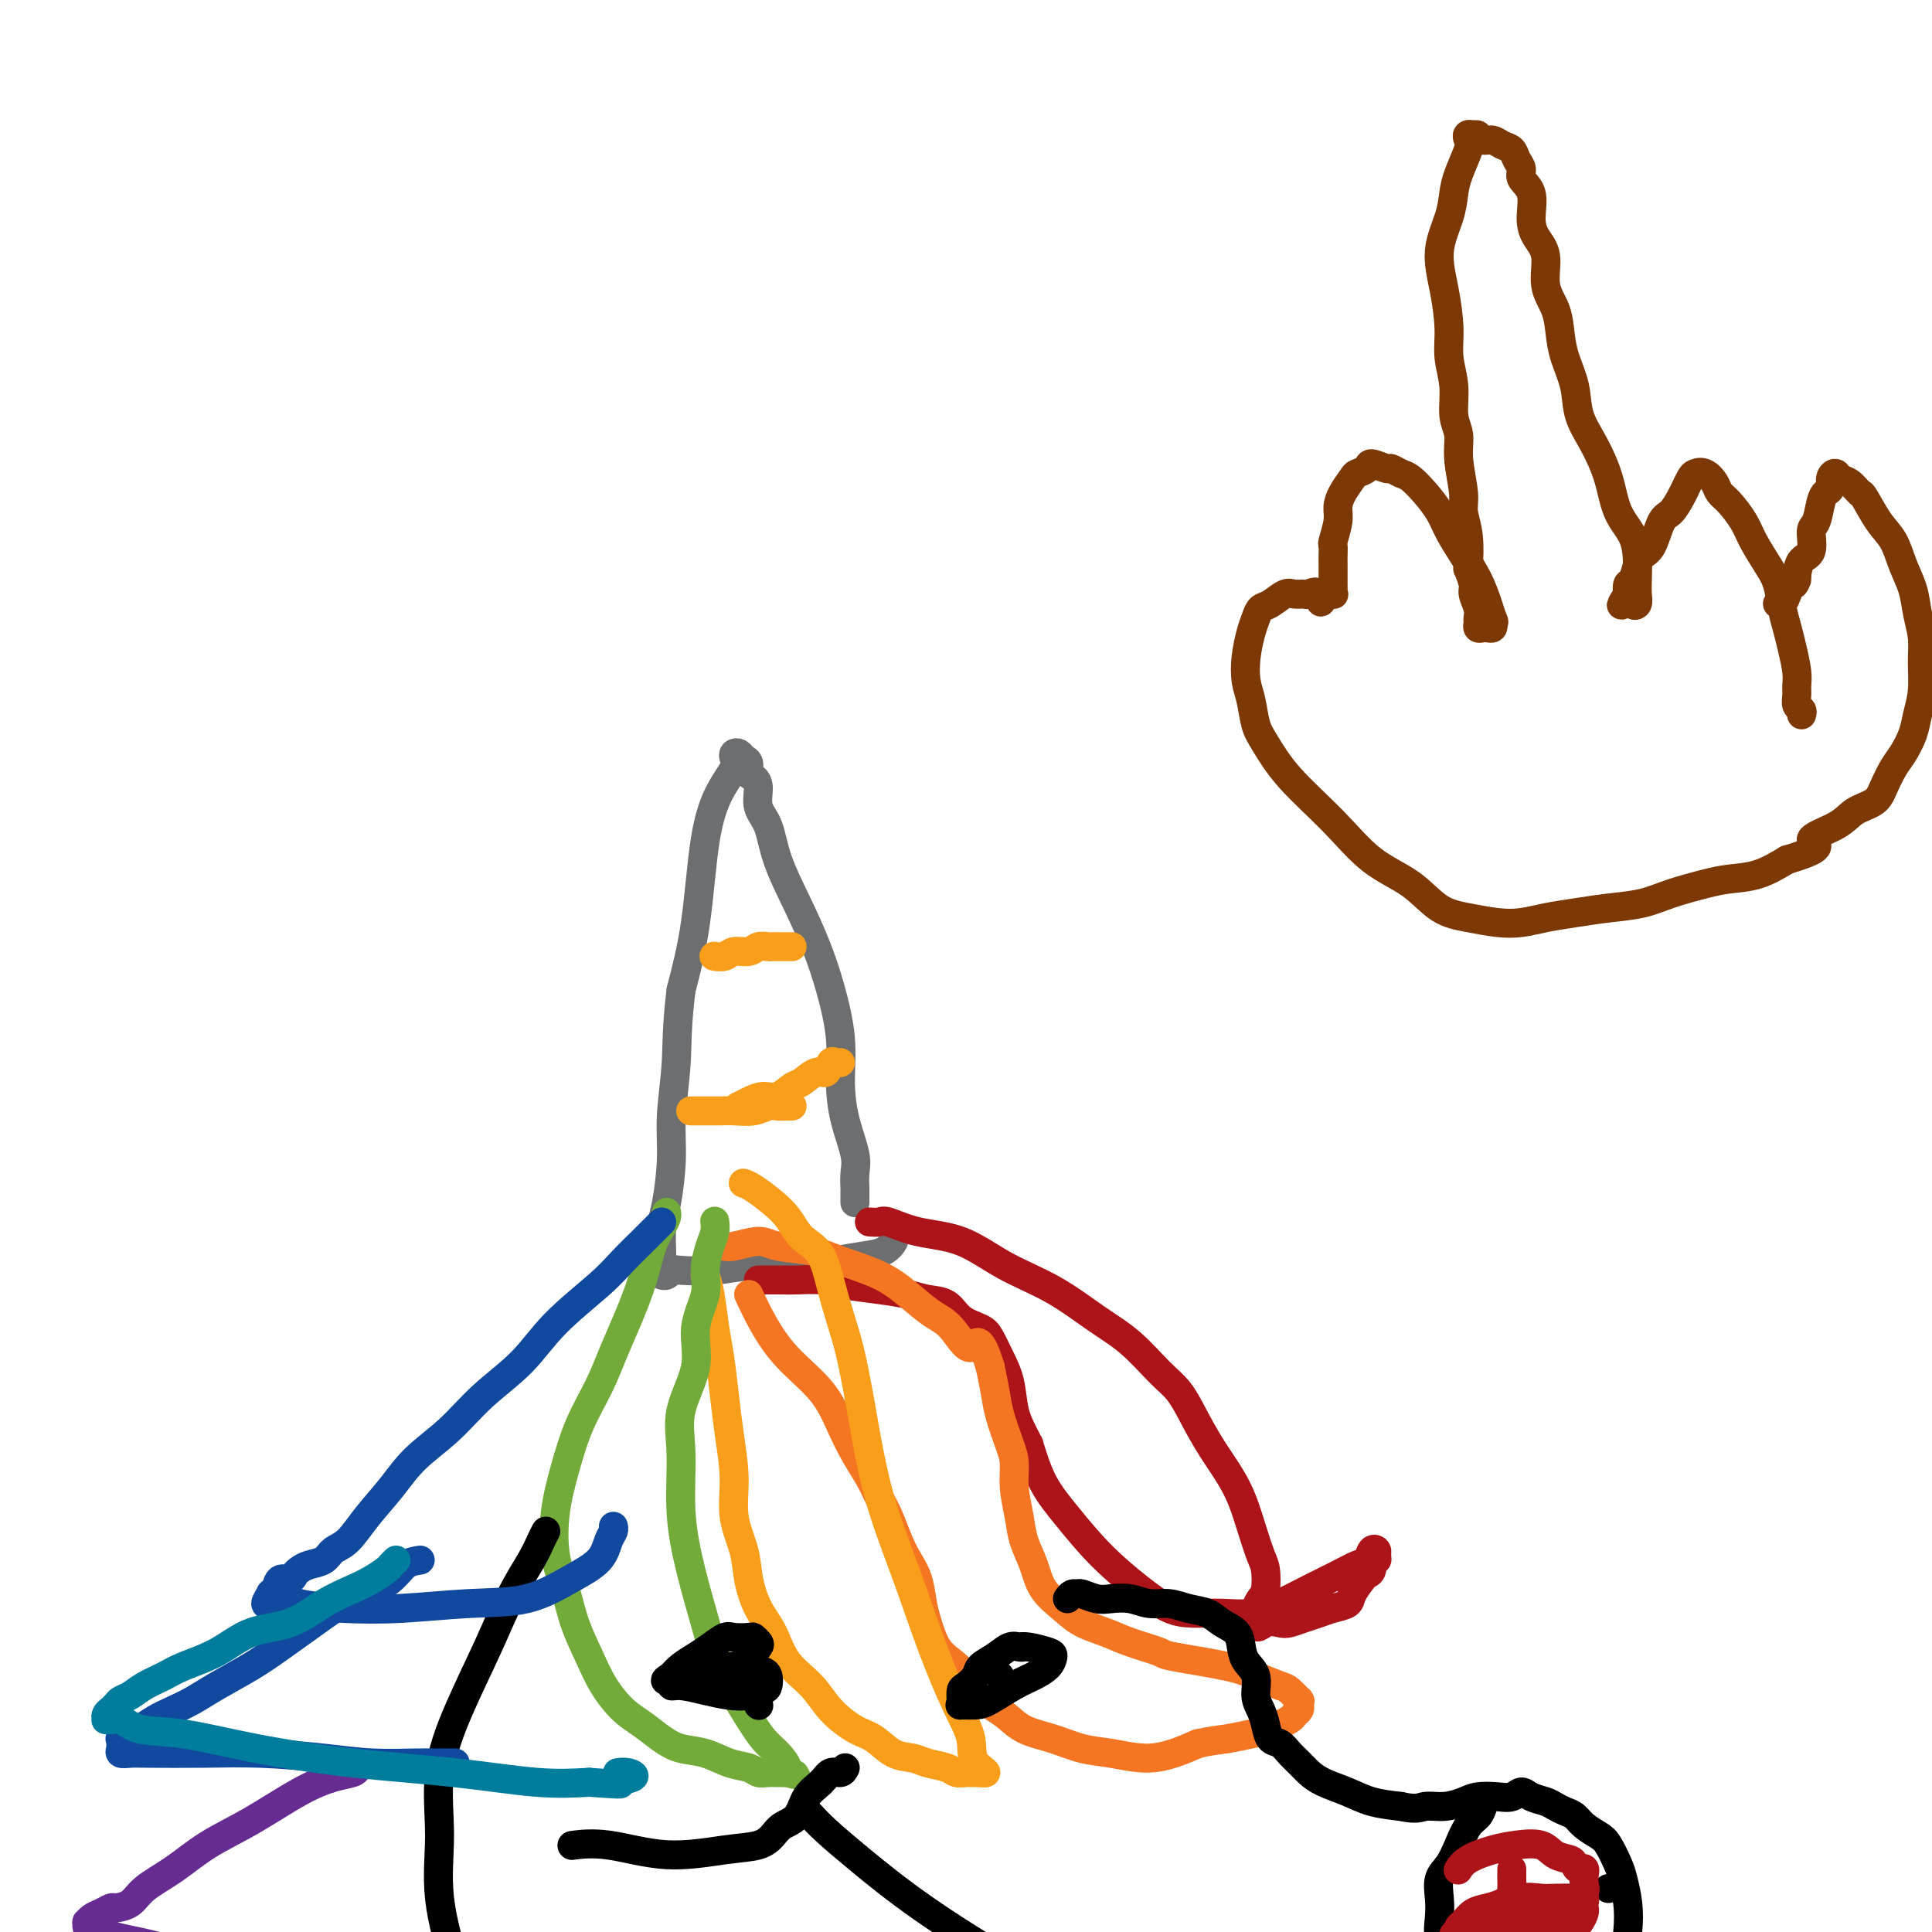 <svg viewBox='0 0 400 400' version='1.1' xmlns='http://www.w3.org/2000/svg' xmlns:xlink='http://www.w3.org/1999/xlink'><g fill='none' stroke='#7C3805' stroke-width='6' stroke-linecap='round' stroke-linejoin='round'><path d='M373,148c0.114,-0.358 0.227,-0.716 0,-1c-0.227,-0.284 -0.796,-0.494 -1,-1c-0.204,-0.506 -0.044,-1.307 0,-2c0.044,-0.693 -0.030,-1.279 0,-2c0.030,-0.721 0.163,-1.579 0,-3c-0.163,-1.421 -0.623,-3.407 -1,-5c-0.377,-1.593 -0.671,-2.793 -1,-4c-0.329,-1.207 -0.692,-2.422 -1,-4c-0.308,-1.578 -0.561,-3.518 -1,-5c-0.439,-1.482 -1.063,-2.504 -2,-4c-0.937,-1.496 -2.187,-3.464 -3,-5c-0.813,-1.536 -1.190,-2.640 -2,-4c-0.810,-1.360 -2.052,-2.978 -3,-4c-0.948,-1.022 -1.602,-1.449 -2,-2c-0.398,-0.551 -0.541,-1.227 -1,-2c-0.459,-0.773 -1.236,-1.642 -2,-2c-0.764,-0.358 -1.517,-0.205 -2,0c-0.483,0.205 -0.696,0.460 -1,1c-0.304,0.540 -0.700,1.363 -1,2c-0.300,0.637 -0.504,1.087 -1,2c-0.496,0.913 -1.285,2.288 -2,3c-0.715,0.712 -1.357,0.762 -2,2c-0.643,1.238 -1.286,3.665 -2,5c-0.714,1.335 -1.498,1.579 -2,2c-0.502,0.421 -0.722,1.020 -1,2c-0.278,0.980 -0.613,2.341 -1,3c-0.387,0.659 -0.825,0.617 -1,1c-0.175,0.383 -0.088,1.192 0,2'/><path d='M337,123c-2.520,4.039 -0.819,1.638 0,1c0.819,-0.638 0.756,0.487 1,1c0.244,0.513 0.796,0.413 1,0c0.204,-0.413 0.059,-1.139 0,-2c-0.059,-0.861 -0.031,-1.855 0,-3c0.031,-1.145 0.067,-2.440 0,-4c-0.067,-1.560 -0.235,-3.385 -1,-5c-0.765,-1.615 -2.126,-3.021 -3,-5c-0.874,-1.979 -1.260,-4.531 -2,-7c-0.740,-2.469 -1.834,-4.855 -3,-7c-1.166,-2.145 -2.405,-4.050 -3,-6c-0.595,-1.950 -0.546,-3.944 -1,-6c-0.454,-2.056 -1.412,-4.174 -2,-6c-0.588,-1.826 -0.805,-3.359 -1,-5c-0.195,-1.641 -0.368,-3.389 -1,-5c-0.632,-1.611 -1.722,-3.085 -2,-5c-0.278,-1.915 0.258,-4.270 0,-6c-0.258,-1.730 -1.308,-2.834 -2,-4c-0.692,-1.166 -1.026,-2.395 -1,-4c0.026,-1.605 0.411,-3.586 0,-5c-0.411,-1.414 -1.619,-2.262 -2,-3c-0.381,-0.738 0.064,-1.364 0,-2c-0.064,-0.636 -0.637,-1.280 -1,-2c-0.363,-0.720 -0.517,-1.517 -1,-2c-0.483,-0.483 -1.295,-0.651 -2,-1c-0.705,-0.349 -1.302,-0.877 -2,-1c-0.698,-0.123 -1.496,0.159 -2,0c-0.504,-0.159 -0.716,-0.760 -1,-1c-0.284,-0.240 -0.642,-0.120 -1,0'/><path d='M305,28c-1.647,-0.600 -1.266,0.399 -1,1c0.266,0.601 0.417,0.804 0,2c-0.417,1.196 -1.401,3.384 -2,5c-0.599,1.616 -0.811,2.661 -1,4c-0.189,1.339 -0.353,2.972 -1,5c-0.647,2.028 -1.777,4.452 -2,7c-0.223,2.548 0.461,5.220 1,8c0.539,2.780 0.933,5.667 1,8c0.067,2.333 -0.193,4.112 0,6c0.193,1.888 0.840,3.884 1,6c0.160,2.116 -0.168,4.350 0,6c0.168,1.650 0.833,2.714 1,4c0.167,1.286 -0.165,2.794 0,5c0.165,2.206 0.828,5.110 1,7c0.172,1.890 -0.146,2.765 0,4c0.146,1.235 0.756,2.830 1,5c0.244,2.170 0.122,4.917 0,6c-0.122,1.083 -0.243,0.504 0,1c0.243,0.496 0.850,2.069 1,3c0.150,0.931 -0.157,1.220 0,2c0.157,0.780 0.777,2.051 1,3c0.223,0.949 0.048,1.574 0,2c-0.048,0.426 0.029,0.651 0,1c-0.029,0.349 -0.165,0.823 0,1c0.165,0.177 0.632,0.058 1,0c0.368,-0.058 0.638,-0.054 1,0c0.362,0.054 0.818,0.158 1,0c0.182,-0.158 0.091,-0.579 0,-1'/><path d='M309,129c0.502,-0.109 0.258,-0.381 0,-1c-0.258,-0.619 -0.530,-1.585 -1,-3c-0.470,-1.415 -1.140,-3.277 -2,-5c-0.860,-1.723 -1.911,-3.306 -3,-5c-1.089,-1.694 -2.217,-3.500 -3,-5c-0.783,-1.500 -1.222,-2.693 -2,-4c-0.778,-1.307 -1.894,-2.727 -3,-4c-1.106,-1.273 -2.202,-2.398 -3,-3c-0.798,-0.602 -1.298,-0.680 -2,-1c-0.702,-0.320 -1.607,-0.881 -2,-1c-0.393,-0.119 -0.275,0.204 -1,0c-0.725,-0.204 -2.292,-0.936 -3,-1c-0.708,-0.064 -0.558,0.538 -1,1c-0.442,0.462 -1.476,0.782 -2,1c-0.524,0.218 -0.536,0.332 -1,1c-0.464,0.668 -1.378,1.890 -2,3c-0.622,1.110 -0.951,2.107 -1,3c-0.049,0.893 0.183,1.681 0,3c-0.183,1.319 -0.781,3.169 -1,4c-0.219,0.831 -0.059,0.642 0,1c0.059,0.358 0.016,1.262 0,2c-0.016,0.738 -0.004,1.311 0,2c0.004,0.689 0.001,1.495 0,2c-0.001,0.505 0.001,0.710 0,1c-0.001,0.290 -0.006,0.666 0,1c0.006,0.334 0.022,0.626 0,1c-0.022,0.374 -0.083,0.832 0,1c0.083,0.168 0.309,0.048 0,0c-0.309,-0.048 -1.155,-0.024 -2,0'/><path d='M274,123c-0.733,3.248 -0.566,0.868 -1,0c-0.434,-0.868 -1.471,-0.226 -2,0c-0.529,0.226 -0.551,0.035 -1,0c-0.449,-0.035 -1.325,0.087 -2,0c-0.675,-0.087 -1.150,-0.384 -2,0c-0.850,0.384 -2.074,1.448 -3,2c-0.926,0.552 -1.556,0.591 -2,1c-0.444,0.409 -0.704,1.188 -1,2c-0.296,0.812 -0.627,1.656 -1,3c-0.373,1.344 -0.789,3.190 -1,5c-0.211,1.810 -0.217,3.586 0,5c0.217,1.414 0.656,2.465 1,4c0.344,1.535 0.591,3.555 1,5c0.409,1.445 0.979,2.317 2,4c1.021,1.683 2.494,4.177 5,7c2.506,2.823 6.044,5.975 9,9c2.956,3.025 5.329,5.924 8,8c2.671,2.076 5.641,3.327 8,5c2.359,1.673 4.107,3.766 6,5c1.893,1.234 3.932,1.610 6,2c2.068,0.390 4.164,0.795 6,1c1.836,0.205 3.410,0.210 5,0c1.590,-0.210 3.195,-0.637 5,-1c1.805,-0.363 3.809,-0.664 6,-1c2.191,-0.336 4.569,-0.706 7,-1c2.431,-0.294 4.914,-0.511 7,-1c2.086,-0.489 3.774,-1.250 6,-2c2.226,-0.750 4.988,-1.490 7,-2c2.012,-0.510 3.272,-0.791 5,-1c1.728,-0.209 3.922,-0.345 6,-1c2.078,-0.655 4.039,-1.827 6,-3'/><path d='M370,178c9.387,-2.778 5.355,-3.221 5,-4c-0.355,-0.779 2.969,-1.892 5,-3c2.031,-1.108 2.771,-2.210 4,-3c1.229,-0.790 2.949,-1.267 4,-2c1.051,-0.733 1.433,-1.721 2,-3c0.567,-1.279 1.319,-2.850 2,-4c0.681,-1.150 1.293,-1.878 2,-3c0.707,-1.122 1.511,-2.637 2,-4c0.489,-1.363 0.664,-2.572 1,-4c0.336,-1.428 0.834,-3.073 1,-5c0.166,-1.927 -0.000,-4.135 0,-6c0.000,-1.865 0.167,-3.388 0,-5c-0.167,-1.612 -0.666,-3.314 -1,-5c-0.334,-1.686 -0.503,-3.356 -1,-5c-0.497,-1.644 -1.323,-3.262 -2,-5c-0.677,-1.738 -1.206,-3.597 -2,-5c-0.794,-1.403 -1.852,-2.350 -3,-4c-1.148,-1.650 -2.387,-4.001 -3,-5c-0.613,-0.999 -0.599,-0.644 -1,-1c-0.401,-0.356 -1.217,-1.423 -2,-2c-0.783,-0.577 -1.533,-0.663 -2,-1c-0.467,-0.337 -0.650,-0.924 -1,-1c-0.350,-0.076 -0.867,0.358 -1,1c-0.133,0.642 0.118,1.493 0,2c-0.118,0.507 -0.604,0.671 -1,1c-0.396,0.329 -0.701,0.822 -1,2c-0.299,1.178 -0.591,3.042 -1,4c-0.409,0.958 -0.934,1.009 -1,2c-0.066,0.991 0.328,2.921 0,4c-0.328,1.079 -1.380,1.308 -2,2c-0.620,0.692 -0.810,1.846 -1,3'/><path d='M372,119c-1.194,3.449 -0.179,1.573 0,1c0.179,-0.573 -0.478,0.158 -1,1c-0.522,0.842 -0.911,1.795 -1,2c-0.089,0.205 0.120,-0.337 0,0c-0.120,0.337 -0.571,1.552 -1,2c-0.429,0.448 -0.837,0.128 -1,0c-0.163,-0.128 -0.082,-0.064 0,0'/></g>
<g fill='none' stroke='#6D6E70' stroke-width='6' stroke-linecap='round' stroke-linejoin='round'><path d='M177,249c-0.004,-0.802 -0.007,-1.604 0,-2c0.007,-0.396 0.026,-0.385 0,-1c-0.026,-0.615 -0.097,-1.857 0,-3c0.097,-1.143 0.360,-2.186 0,-4c-0.360,-1.814 -1.345,-4.400 -2,-7c-0.655,-2.600 -0.982,-5.213 -1,-8c-0.018,-2.787 0.273,-5.748 0,-9c-0.273,-3.252 -1.108,-6.796 -2,-10c-0.892,-3.204 -1.840,-6.068 -3,-9c-1.160,-2.932 -2.531,-5.934 -4,-9c-1.469,-3.066 -3.037,-6.198 -4,-9c-0.963,-2.802 -1.320,-5.275 -2,-7c-0.680,-1.725 -1.684,-2.704 -2,-4c-0.316,-1.296 0.056,-2.910 0,-4c-0.056,-1.090 -0.540,-1.655 -1,-2c-0.460,-0.345 -0.897,-0.472 -1,-1c-0.103,-0.528 0.130,-1.459 0,-2c-0.130,-0.541 -0.621,-0.691 -1,-1c-0.379,-0.309 -0.646,-0.778 -1,-1c-0.354,-0.222 -0.795,-0.197 -1,0c-0.205,0.197 -0.176,0.567 0,1c0.176,0.433 0.497,0.928 0,2c-0.497,1.072 -1.814,2.720 -3,5c-1.186,2.280 -2.242,5.191 -3,10c-0.758,4.809 -1.216,11.517 -2,17c-0.784,5.483 -1.892,9.742 -3,14'/><path d='M141,205c-0.936,7.637 -0.776,11.230 -1,15c-0.224,3.770 -0.830,7.717 -1,11c-0.170,3.283 0.098,5.902 0,9c-0.098,3.098 -0.562,6.675 -1,9c-0.438,2.325 -0.849,3.396 -1,5c-0.151,1.604 -0.040,3.740 0,5c0.040,1.260 0.011,1.644 0,2c-0.011,0.356 -0.003,0.684 0,1c0.003,0.316 -0.000,0.620 0,1c0.000,0.380 0.003,0.835 0,1c-0.003,0.165 -0.012,0.041 0,0c0.012,-0.041 0.044,0.003 0,0c-0.044,-0.003 -0.163,-0.052 0,0c0.163,0.052 0.609,0.206 1,0c0.391,-0.206 0.727,-0.772 1,-1c0.273,-0.228 0.483,-0.116 2,0c1.517,0.116 4.341,0.238 7,0c2.659,-0.238 5.153,-0.836 8,-1c2.847,-0.164 6.049,0.107 9,0c2.951,-0.107 5.652,-0.592 8,-1c2.348,-0.408 4.342,-0.740 6,-1c1.658,-0.260 2.980,-0.448 4,-1c1.020,-0.552 1.737,-1.468 2,-2c0.263,-0.532 0.071,-0.682 0,-1c-0.071,-0.318 -0.020,-0.805 0,-1c0.020,-0.195 0.010,-0.097 0,0'/></g>
<g fill='none' stroke='#AD1419' stroke-width='6' stroke-linecap='round' stroke-linejoin='round'><path d='M180,253c0.743,0.053 1.485,0.106 2,0c0.515,-0.106 0.802,-0.372 2,0c1.198,0.372 3.309,1.383 6,2c2.691,0.617 5.964,0.841 9,2c3.036,1.159 5.834,3.255 9,5c3.166,1.745 6.700,3.141 10,5c3.300,1.859 6.367,4.182 9,6c2.633,1.818 4.832,3.130 7,5c2.168,1.870 4.306,4.296 6,6c1.694,1.704 2.943,2.684 4,4c1.057,1.316 1.922,2.968 3,5c1.078,2.032 2.369,4.443 4,7c1.631,2.557 3.600,5.259 5,8c1.400,2.741 2.229,5.521 3,8c0.771,2.479 1.485,4.657 2,6c0.515,1.343 0.833,1.851 1,3c0.167,1.149 0.185,2.937 0,4c-0.185,1.063 -0.571,1.399 -1,2c-0.429,0.601 -0.899,1.468 -1,2c-0.101,0.532 0.168,0.731 0,1c-0.168,0.269 -0.773,0.608 -1,1c-0.227,0.392 -0.075,0.837 0,1c0.075,0.163 0.072,0.044 0,0c-0.072,-0.044 -0.212,-0.012 0,0c0.212,0.012 0.775,0.003 1,0c0.225,-0.003 0.113,-0.002 0,0'/><path d='M260,336c-0.016,1.705 0.943,0.468 2,0c1.057,-0.468 2.211,-0.167 3,0c0.789,0.167 1.213,0.200 2,0c0.787,-0.200 1.936,-0.633 3,-1c1.064,-0.367 2.043,-0.669 3,-1c0.957,-0.331 1.891,-0.691 3,-1c1.109,-0.309 2.392,-0.568 3,-1c0.608,-0.432 0.540,-1.038 1,-2c0.460,-0.962 1.448,-2.281 2,-3c0.552,-0.719 0.670,-0.836 1,-1c0.330,-0.164 0.874,-0.373 1,-1c0.126,-0.627 -0.165,-1.672 0,-2c0.165,-0.328 0.788,0.063 1,0c0.212,-0.063 0.014,-0.578 0,-1c-0.014,-0.422 0.158,-0.749 0,-1c-0.158,-0.251 -0.645,-0.426 -1,0c-0.355,0.426 -0.578,1.454 -1,2c-0.422,0.546 -1.041,0.609 -2,1c-0.959,0.391 -2.257,1.110 -4,2c-1.743,0.890 -3.932,1.952 -6,3c-2.068,1.048 -4.015,2.084 -6,3c-1.985,0.916 -4.008,1.714 -6,2c-1.992,0.286 -3.952,0.061 -6,0c-2.048,-0.061 -4.185,0.043 -6,0c-1.815,-0.043 -3.308,-0.234 -5,-1c-1.692,-0.766 -3.583,-2.106 -6,-4c-2.417,-1.894 -5.359,-4.343 -8,-7c-2.641,-2.657 -4.980,-5.523 -7,-8c-2.020,-2.477 -3.720,-4.565 -5,-7c-1.280,-2.435 -2.140,-5.218 -3,-8'/><path d='M213,299c-1.881,-3.608 -2.585,-5.127 -3,-7c-0.415,-1.873 -0.541,-4.100 -1,-6c-0.459,-1.900 -1.252,-3.472 -2,-5c-0.748,-1.528 -1.453,-3.011 -2,-4c-0.547,-0.989 -0.938,-1.483 -2,-2c-1.062,-0.517 -2.795,-1.056 -4,-2c-1.205,-0.944 -1.883,-2.294 -3,-3c-1.117,-0.706 -2.674,-0.767 -4,-1c-1.326,-0.233 -2.420,-0.637 -4,-1c-1.580,-0.363 -3.645,-0.686 -6,-1c-2.355,-0.314 -5.001,-0.620 -7,-1c-1.999,-0.380 -3.351,-0.834 -5,-1c-1.649,-0.166 -3.594,-0.045 -5,0c-1.406,0.045 -2.272,0.012 -3,0c-0.728,-0.012 -1.320,-0.003 -2,0c-0.680,0.003 -1.450,0.001 -2,0c-0.550,-0.001 -0.879,-0.000 -1,0c-0.121,0.000 -0.035,0.000 0,0c0.035,-0.000 0.017,-0.000 0,0'/></g>
<g fill='none' stroke='#F47623' stroke-width='6' stroke-linecap='round' stroke-linejoin='round'><path d='M155,268c0.887,1.909 1.773,3.819 3,6c1.227,2.181 2.794,4.635 5,7c2.206,2.365 5.052,4.642 7,7c1.948,2.358 2.997,4.797 4,7c1.003,2.203 1.959,4.171 3,6c1.041,1.829 2.165,3.518 3,5c0.835,1.482 1.379,2.758 2,4c0.621,1.242 1.318,2.450 2,4c0.682,1.550 1.348,3.441 2,5c0.652,1.559 1.290,2.784 2,4c0.710,1.216 1.492,2.423 2,4c0.508,1.577 0.743,3.526 1,5c0.257,1.474 0.536,2.474 1,4c0.464,1.526 1.114,3.577 2,5c0.886,1.423 2.009,2.219 3,3c0.991,0.781 1.849,1.546 3,3c1.151,1.454 2.596,3.598 4,5c1.404,1.402 2.768,2.063 4,3c1.232,0.937 2.334,2.150 4,3c1.666,0.850 3.897,1.336 6,2c2.103,0.664 4.077,1.507 6,2c1.923,0.493 3.794,0.637 6,1c2.206,0.363 4.748,0.944 7,1c2.252,0.056 4.215,-0.413 6,-1c1.785,-0.587 3.393,-1.294 5,-2'/><path d='M248,361c2.806,-0.638 4.320,-0.734 6,-1c1.680,-0.266 3.526,-0.701 5,-1c1.474,-0.299 2.577,-0.461 4,-1c1.423,-0.539 3.166,-1.454 4,-2c0.834,-0.546 0.759,-0.721 1,-1c0.241,-0.279 0.798,-0.661 1,-1c0.202,-0.339 0.047,-0.634 0,-1c-0.047,-0.366 0.012,-0.804 0,-1c-0.012,-0.196 -0.096,-0.150 0,0c0.096,0.150 0.371,0.402 0,0c-0.371,-0.402 -1.389,-1.460 -2,-2c-0.611,-0.540 -0.814,-0.564 -2,-1c-1.186,-0.436 -3.356,-1.286 -5,-2c-1.644,-0.714 -2.763,-1.294 -6,-2c-3.237,-0.706 -8.592,-1.539 -11,-2c-2.408,-0.461 -1.868,-0.548 -3,-1c-1.132,-0.452 -3.935,-1.267 -6,-2c-2.065,-0.733 -3.392,-1.384 -5,-2c-1.608,-0.616 -3.495,-1.196 -5,-2c-1.505,-0.804 -2.626,-1.833 -4,-3c-1.374,-1.167 -2.999,-2.471 -4,-4c-1.001,-1.529 -1.378,-3.284 -2,-5c-0.622,-1.716 -1.489,-3.394 -2,-5c-0.511,-1.606 -0.665,-3.139 -1,-5c-0.335,-1.861 -0.849,-4.051 -1,-6c-0.151,-1.949 0.062,-3.658 0,-5c-0.062,-1.342 -0.398,-2.319 -1,-4c-0.602,-1.681 -1.470,-4.068 -2,-6c-0.530,-1.932 -0.723,-3.409 -1,-5c-0.277,-1.591 -0.639,-3.295 -1,-5'/><path d='M205,283c-2.413,-7.815 -2.946,-4.351 -4,-4c-1.054,0.351 -2.630,-2.409 -4,-4c-1.370,-1.591 -2.533,-2.013 -4,-3c-1.467,-0.987 -3.236,-2.540 -5,-4c-1.764,-1.460 -3.523,-2.827 -6,-4c-2.477,-1.173 -5.672,-2.153 -8,-3c-2.328,-0.847 -3.790,-1.562 -6,-2c-2.210,-0.438 -5.167,-0.601 -7,-1c-1.833,-0.399 -2.543,-1.035 -4,-1c-1.457,0.035 -3.662,0.740 -5,1c-1.338,0.260 -1.811,0.074 -2,0c-0.189,-0.074 -0.095,-0.037 0,0'/></g>
<g fill='none' stroke='#F99E1B' stroke-width='6' stroke-linecap='round' stroke-linejoin='round'><path d='M146,264c0.333,1.028 0.666,2.056 1,4c0.334,1.944 0.668,4.804 1,7c0.332,2.196 0.661,3.730 1,6c0.339,2.270 0.686,5.278 1,8c0.314,2.722 0.594,5.160 1,8c0.406,2.840 0.937,6.083 1,9c0.063,2.917 -0.342,5.510 0,8c0.342,2.490 1.429,4.878 2,7c0.571,2.122 0.624,3.977 1,6c0.376,2.023 1.075,4.214 2,6c0.925,1.786 2.078,3.168 3,5c0.922,1.832 1.614,4.114 3,6c1.386,1.886 3.465,3.378 5,5c1.535,1.622 2.526,3.376 4,5c1.474,1.624 3.432,3.118 5,4c1.568,0.882 2.745,1.153 4,2c1.255,0.847 2.587,2.269 4,3c1.413,0.731 2.907,0.770 4,1c1.093,0.230 1.784,0.650 3,1c1.216,0.350 2.956,0.630 4,1c1.044,0.370 1.393,0.831 2,1c0.607,0.169 1.472,0.045 2,0c0.528,-0.045 0.719,-0.012 1,0c0.281,0.012 0.652,0.003 1,0c0.348,-0.003 0.674,-0.002 1,0'/><path d='M203,367c2.587,0.395 0.056,-0.618 -1,-2c-1.056,-1.382 -0.635,-3.134 -1,-5c-0.365,-1.866 -1.515,-3.846 -3,-7c-1.485,-3.154 -3.304,-7.483 -5,-12c-1.696,-4.517 -3.269,-9.221 -5,-14c-1.731,-4.779 -3.618,-9.634 -5,-14c-1.382,-4.366 -2.257,-8.245 -3,-12c-0.743,-3.755 -1.353,-7.386 -2,-11c-0.647,-3.614 -1.332,-7.209 -2,-10c-0.668,-2.791 -1.320,-4.777 -2,-7c-0.680,-2.223 -1.389,-4.682 -2,-7c-0.611,-2.318 -1.124,-4.497 -2,-6c-0.876,-1.503 -2.115,-2.332 -3,-3c-0.885,-0.668 -1.418,-1.174 -2,-2c-0.582,-0.826 -1.214,-1.973 -2,-3c-0.786,-1.027 -1.726,-1.935 -3,-3c-1.274,-1.065 -2.881,-2.287 -4,-3c-1.119,-0.713 -1.748,-0.918 -2,-1c-0.252,-0.082 -0.126,-0.041 0,0'/></g>
<g fill='none' stroke='#73AB3A' stroke-width='6' stroke-linecap='round' stroke-linejoin='round'><path d='M138,251c0.064,0.275 0.127,0.550 0,1c-0.127,0.450 -0.446,1.076 -1,2c-0.554,0.924 -1.344,2.145 -2,4c-0.656,1.855 -1.180,4.345 -2,7c-0.820,2.655 -1.938,5.477 -3,8c-1.062,2.523 -2.067,4.747 -3,7c-0.933,2.253 -1.793,4.533 -3,7c-1.207,2.467 -2.762,5.119 -4,8c-1.238,2.881 -2.159,5.990 -3,9c-0.841,3.010 -1.603,5.920 -2,9c-0.397,3.080 -0.428,6.328 0,9c0.428,2.672 1.314,4.767 2,7c0.686,2.233 1.173,4.603 2,7c0.827,2.397 1.995,4.820 3,7c1.005,2.180 1.846,4.118 3,6c1.154,1.882 2.622,3.707 4,5c1.378,1.293 2.668,2.052 4,3c1.332,0.948 2.706,2.085 4,3c1.294,0.915 2.507,1.608 4,2c1.493,0.392 3.267,0.483 5,1c1.733,0.517 3.424,1.459 5,2c1.576,0.541 3.038,0.681 4,1c0.962,0.319 1.423,0.818 2,1c0.577,0.182 1.268,0.049 2,0c0.732,-0.049 1.505,-0.013 2,0c0.495,0.013 0.713,0.004 1,0c0.287,-0.004 0.644,-0.002 1,0'/><path d='M163,367c3.381,0.794 0.832,0.278 0,0c-0.832,-0.278 0.051,-0.318 0,-1c-0.051,-0.682 -1.038,-2.004 -2,-3c-0.962,-0.996 -1.899,-1.664 -3,-3c-1.101,-1.336 -2.366,-3.338 -4,-6c-1.634,-2.662 -3.638,-5.984 -5,-9c-1.362,-3.016 -2.081,-5.727 -3,-9c-0.919,-3.273 -2.038,-7.107 -3,-11c-0.962,-3.893 -1.766,-7.844 -2,-12c-0.234,-4.156 0.103,-8.516 0,-12c-0.103,-3.484 -0.645,-6.093 0,-9c0.645,-2.907 2.477,-6.112 3,-9c0.523,-2.888 -0.262,-5.459 0,-8c0.262,-2.541 1.573,-5.052 2,-7c0.427,-1.948 -0.029,-3.331 0,-5c0.029,-1.669 0.544,-3.623 1,-5c0.456,-1.377 0.854,-2.179 1,-3c0.146,-0.821 0.042,-1.663 0,-2c-0.042,-0.337 -0.021,-0.168 0,0'/></g>
<g fill='none' stroke='#000000' stroke-width='6' stroke-linecap='round' stroke-linejoin='round'><path d='M221,331c0.320,-0.431 0.640,-0.861 1,-1c0.360,-0.139 0.760,0.014 1,0c0.240,-0.014 0.321,-0.196 1,0c0.679,0.196 1.955,0.770 3,1c1.045,0.230 1.857,0.117 3,0c1.143,-0.117 2.617,-0.240 4,0c1.383,0.240 2.677,0.841 4,1c1.323,0.159 2.677,-0.124 4,0c1.323,0.124 2.617,0.655 4,1c1.383,0.345 2.856,0.504 4,1c1.144,0.496 1.961,1.328 3,2c1.039,0.672 2.302,1.184 3,2c0.698,0.816 0.831,1.937 1,3c0.169,1.063 0.374,2.069 1,3c0.626,0.931 1.672,1.787 2,3c0.328,1.213 -0.064,2.782 0,4c0.064,1.218 0.583,2.084 1,3c0.417,0.916 0.731,1.884 1,3c0.269,1.116 0.494,2.382 1,3c0.506,0.618 1.291,0.588 2,1c0.709,0.412 1.340,1.265 2,2c0.660,0.735 1.350,1.352 2,2c0.650,0.648 1.260,1.325 2,2c0.740,0.675 1.611,1.346 3,2c1.389,0.654 3.297,1.292 5,2c1.703,0.708 3.201,1.488 5,2c1.799,0.512 3.900,0.756 6,1'/><path d='M290,374c3.421,0.761 3.973,0.165 5,0c1.027,-0.165 2.530,0.101 4,0c1.470,-0.101 2.908,-0.567 4,-1c1.092,-0.433 1.839,-0.831 3,-1c1.161,-0.169 2.738,-0.109 4,0c1.262,0.109 2.211,0.267 3,0c0.789,-0.267 1.419,-0.958 2,-1c0.581,-0.042 1.115,0.565 2,1c0.885,0.435 2.123,0.697 3,1c0.877,0.303 1.394,0.648 2,1c0.606,0.352 1.303,0.711 2,1c0.697,0.289 1.395,0.507 2,1c0.605,0.493 1.118,1.260 2,2c0.882,0.740 2.135,1.452 3,2c0.865,0.548 1.343,0.931 2,2c0.657,1.069 1.494,2.825 2,4c0.506,1.175 0.682,1.771 1,3c0.318,1.229 0.779,3.093 1,5c0.221,1.907 0.203,3.859 0,6c-0.203,2.141 -0.591,4.472 -1,7c-0.409,2.528 -0.838,5.255 -2,8c-1.162,2.745 -3.056,5.510 -5,8c-1.944,2.490 -3.940,4.706 -6,7c-2.060,2.294 -4.186,4.668 -6,7c-1.814,2.332 -3.317,4.624 -5,6c-1.683,1.376 -3.547,1.837 -5,3c-1.453,1.163 -2.494,3.027 -4,4c-1.506,0.973 -3.476,1.055 -5,2c-1.524,0.945 -2.603,2.755 -4,4c-1.397,1.245 -3.114,1.927 -6,3c-2.886,1.073 -6.943,2.536 -11,4'/><path d='M277,463c-8.393,3.655 -11.875,2.792 -15,3c-3.125,0.208 -5.893,1.488 -7,2c-1.107,0.512 -0.554,0.256 0,0'/><path d='M307,374c-0.245,0.712 -0.490,1.425 -1,2c-0.510,0.575 -1.286,1.014 -2,2c-0.714,0.986 -1.368,2.521 -2,4c-0.632,1.479 -1.243,2.903 -2,4c-0.757,1.097 -1.661,1.867 -2,3c-0.339,1.133 -0.114,2.630 0,4c0.114,1.370 0.116,2.612 0,4c-0.116,1.388 -0.351,2.922 0,4c0.351,1.078 1.289,1.701 2,3c0.711,1.299 1.195,3.275 2,5c0.805,1.725 1.929,3.200 4,5c2.071,1.800 5.087,3.925 8,6c2.913,2.075 5.723,4.101 8,6c2.277,1.899 4.022,3.672 6,5c1.978,1.328 4.190,2.212 6,3c1.810,0.788 3.218,1.481 4,2c0.782,0.519 0.938,0.862 1,1c0.062,0.138 0.031,0.069 0,0'/><path d='M333,391c0.000,0.000 0.000,0.000 0,0c0.000,0.000 0.000,0.000 0,0'/><path d='M316,404c0.000,0.000 0.100,0.100 0.1,0.1'/><path d='M113,317c-0.288,0.538 -0.575,1.075 -1,2c-0.425,0.925 -0.987,2.237 -2,4c-1.013,1.763 -2.477,3.979 -4,7c-1.523,3.021 -3.104,6.849 -5,11c-1.896,4.151 -4.106,8.626 -6,13c-1.894,4.374 -3.474,8.647 -4,13c-0.526,4.353 -0.000,8.787 0,13c0.000,4.213 -0.525,8.206 0,13c0.525,4.794 2.100,10.387 4,16c1.900,5.613 4.126,11.244 7,17c2.874,5.756 6.395,11.637 9,17c2.605,5.363 4.292,10.208 6,14c1.708,3.792 3.437,6.532 5,9c1.563,2.468 2.959,4.664 4,6c1.041,1.336 1.726,1.810 2,2c0.274,0.190 0.137,0.095 0,0'/><path d='M207,347c0.000,0.000 0.000,0.000 0,0c0.000,0.000 0.000,0.000 0,0'/><path d='M157,353c0.000,0.000 0.100,0.100 0.1,0.1'/><path d='M212,341c-0.264,0.048 -0.528,0.095 -1,0c-0.472,-0.095 -1.152,-0.334 -2,0c-0.848,0.334 -1.863,1.240 -3,2c-1.137,0.760 -2.396,1.373 -3,2c-0.604,0.627 -0.554,1.268 -1,2c-0.446,0.732 -1.390,1.555 -2,2c-0.610,0.445 -0.886,0.512 -1,1c-0.114,0.488 -0.066,1.398 0,2c0.066,0.602 0.149,0.898 0,1c-0.149,0.102 -0.529,0.011 0,0c0.529,-0.011 1.966,0.058 3,0c1.034,-0.058 1.664,-0.243 3,-1c1.336,-0.757 3.377,-2.086 5,-3c1.623,-0.914 2.828,-1.411 4,-2c1.172,-0.589 2.310,-1.268 3,-2c0.690,-0.732 0.931,-1.517 1,-2c0.069,-0.483 -0.033,-0.666 -1,-1c-0.967,-0.334 -2.799,-0.821 -4,-1c-1.201,-0.179 -1.772,-0.051 -2,0c-0.228,0.051 -0.114,0.026 0,0'/><path d='M156,349c-0.143,-0.839 -0.287,-1.679 0,-2c0.287,-0.321 1.004,-0.125 1,0c-0.004,0.125 -0.729,0.177 -1,0c-0.271,-0.177 -0.089,-0.583 0,-1c0.089,-0.417 0.084,-0.846 0,-1c-0.084,-0.154 -0.246,-0.034 -1,0c-0.754,0.034 -2.100,-0.020 -3,0c-0.900,0.020 -1.354,0.113 -2,0c-0.646,-0.113 -1.483,-0.433 -2,0c-0.517,0.433 -0.714,1.618 -1,2c-0.286,0.382 -0.663,-0.040 -1,0c-0.337,0.040 -0.635,0.544 -1,1c-0.365,0.456 -0.797,0.866 -1,1c-0.203,0.134 -0.178,-0.009 0,0c0.178,0.009 0.508,0.168 1,0c0.492,-0.168 1.144,-0.665 2,-1c0.856,-0.335 1.915,-0.509 3,-1c1.085,-0.491 2.196,-1.298 3,-2c0.804,-0.702 1.300,-1.298 2,-2c0.700,-0.702 1.603,-1.508 2,-2c0.397,-0.492 0.287,-0.669 0,-1c-0.287,-0.331 -0.751,-0.815 -1,-1c-0.249,-0.185 -0.282,-0.072 -1,0c-0.718,0.072 -2.121,0.102 -3,0c-0.879,-0.102 -1.233,-0.337 -2,0c-0.767,0.337 -1.948,1.245 -3,2c-1.052,0.755 -1.976,1.357 -3,2c-1.024,0.643 -2.150,1.327 -3,2c-0.850,0.673 -1.425,1.337 -2,2'/><path d='M139,347c-2.460,1.400 -0.609,0.901 0,1c0.609,0.099 -0.024,0.798 0,1c0.024,0.202 0.707,-0.093 2,0c1.293,0.093 3.198,0.573 5,1c1.802,0.427 3.503,0.802 5,1c1.497,0.198 2.791,0.221 4,0c1.209,-0.221 2.334,-0.686 3,-1c0.666,-0.314 0.872,-0.476 1,-1c0.128,-0.524 0.179,-1.408 0,-2c-0.179,-0.592 -0.587,-0.890 -1,-1c-0.413,-0.110 -0.832,-0.031 -1,0c-0.168,0.031 -0.084,0.016 0,0'/><path d='M168,376c-0.200,-0.218 -0.401,-0.435 0,0c0.401,0.435 1.403,1.523 3,3c1.597,1.477 3.787,3.342 7,6c3.213,2.658 7.448,6.109 13,10c5.552,3.891 12.423,8.223 19,12c6.577,3.777 12.862,6.999 19,10c6.138,3.001 12.131,5.781 17,7c4.869,1.219 8.615,0.877 12,1c3.385,0.123 6.410,0.713 9,1c2.590,0.287 4.746,0.273 6,0c1.254,-0.273 1.607,-0.804 2,-1c0.393,-0.196 0.827,-0.056 1,0c0.173,0.056 0.087,0.028 0,0'/><path d='M175,366c-0.235,0.467 -0.471,0.933 -1,1c-0.529,0.067 -1.353,-0.267 -2,0c-0.647,0.267 -1.118,1.135 -2,2c-0.882,0.865 -2.177,1.727 -3,3c-0.823,1.273 -1.176,2.956 -2,4c-0.824,1.044 -2.119,1.448 -3,2c-0.881,0.552 -1.349,1.251 -2,2c-0.651,0.749 -1.485,1.549 -3,2c-1.515,0.451 -3.710,0.552 -7,1c-3.290,0.448 -7.676,1.244 -12,1c-4.324,-0.244 -8.587,-1.527 -12,-2c-3.413,-0.473 -5.975,-0.135 -7,0c-1.025,0.135 -0.512,0.068 0,0'/></g>
<g fill='none' stroke='#11499F' stroke-width='6' stroke-linecap='round' stroke-linejoin='round'><path d='M137,253c-0.716,0.713 -1.432,1.426 -2,2c-0.568,0.574 -0.987,1.008 -2,2c-1.013,0.992 -2.618,2.542 -4,4c-1.382,1.458 -2.541,2.825 -5,5c-2.459,2.175 -6.219,5.157 -9,8c-2.781,2.843 -4.584,5.546 -7,8c-2.416,2.454 -5.444,4.658 -8,7c-2.556,2.342 -4.641,4.823 -7,7c-2.359,2.177 -4.992,4.049 -7,6c-2.008,1.951 -3.390,3.979 -5,6c-1.610,2.021 -3.446,4.033 -5,6c-1.554,1.967 -2.826,3.889 -4,5c-1.174,1.111 -2.251,1.411 -3,2c-0.749,0.589 -1.169,1.469 -2,2c-0.831,0.531 -2.072,0.715 -3,1c-0.928,0.285 -1.544,0.671 -2,1c-0.456,0.329 -0.753,0.600 -1,1c-0.247,0.400 -0.443,0.928 -1,1c-0.557,0.072 -1.475,-0.313 -2,0c-0.525,0.313 -0.659,1.324 -1,2c-0.341,0.676 -0.890,1.018 -1,1c-0.110,-0.018 0.219,-0.397 0,0c-0.219,0.397 -0.987,1.570 -1,2c-0.013,0.430 0.727,0.116 1,0c0.273,-0.116 0.078,-0.033 1,0c0.922,0.033 2.961,0.017 5,0'/><path d='M62,332c2.423,0.520 5.479,0.821 9,1c3.521,0.179 7.507,0.236 12,0c4.493,-0.236 9.494,-0.766 14,-1c4.506,-0.234 8.518,-0.170 12,-1c3.482,-0.830 6.436,-2.552 9,-4c2.564,-1.448 4.740,-2.623 6,-4c1.260,-1.377 1.606,-2.957 2,-4c0.394,-1.043 0.837,-1.550 1,-2c0.163,-0.450 0.047,-0.843 0,-1c-0.047,-0.157 -0.023,-0.079 0,0'/><path d='M87,323c-1.049,0.164 -2.098,0.328 -3,1c-0.902,0.672 -1.657,1.852 -3,3c-1.343,1.148 -3.273,2.263 -5,3c-1.727,0.737 -3.252,1.096 -5,2c-1.748,0.904 -3.720,2.353 -6,4c-2.280,1.647 -4.868,3.491 -7,5c-2.132,1.509 -3.810,2.683 -6,4c-2.190,1.317 -4.894,2.776 -7,4c-2.106,1.224 -3.613,2.211 -5,3c-1.387,0.789 -2.652,1.378 -4,2c-1.348,0.622 -2.778,1.276 -4,2c-1.222,0.724 -2.237,1.518 -3,2c-0.763,0.482 -1.276,0.654 -2,1c-0.724,0.346 -1.660,0.867 -2,1c-0.340,0.133 -0.085,-0.122 0,0c0.085,0.122 0.001,0.621 0,1c-0.001,0.379 0.081,0.638 0,1c-0.081,0.362 -0.324,0.828 0,1c0.324,0.172 1.217,0.049 2,0c0.783,-0.049 1.458,-0.023 4,0c2.542,0.023 6.952,0.045 11,0c4.048,-0.045 7.734,-0.156 12,0c4.266,0.156 9.112,0.578 13,1c3.888,0.422 6.818,0.845 10,1c3.182,0.155 6.616,0.041 9,0c2.384,-0.041 3.719,-0.011 5,0c1.281,0.011 2.509,0.003 3,0c0.491,-0.003 0.246,-0.002 0,0'/></g>
<g fill='none' stroke='#672C91' stroke-width='6' stroke-linecap='round' stroke-linejoin='round'><path d='M74,366c-0.117,0.360 -0.234,0.720 -1,1c-0.766,0.280 -2.180,0.479 -4,1c-1.820,0.521 -4.045,1.364 -7,3c-2.955,1.636 -6.639,4.067 -10,6c-3.361,1.933 -6.400,3.369 -9,5c-2.600,1.631 -4.762,3.455 -7,5c-2.238,1.545 -4.553,2.809 -6,4c-1.447,1.191 -2.026,2.308 -3,3c-0.974,0.692 -2.342,0.960 -3,1c-0.658,0.040 -0.607,-0.148 -1,0c-0.393,0.148 -1.230,0.632 -2,1c-0.770,0.368 -1.473,0.619 -2,1c-0.527,0.381 -0.877,0.893 -1,1c-0.123,0.107 -0.020,-0.190 0,0c0.020,0.190 -0.043,0.868 0,1c0.043,0.132 0.192,-0.283 1,0c0.808,0.283 2.274,1.263 5,2c2.726,0.737 6.711,1.229 12,3c5.289,1.771 11.881,4.820 19,7c7.119,2.180 14.765,3.490 22,5c7.235,1.510 14.058,3.218 20,4c5.942,0.782 11.004,0.638 15,1c3.996,0.362 6.927,1.231 9,1c2.073,-0.231 3.289,-1.562 4,-2c0.711,-0.438 0.917,0.018 1,0c0.083,-0.018 0.041,-0.509 0,-1'/><path d='M126,419c0.833,-0.500 0.417,-0.250 0,0'/></g>
<g fill='none' stroke='#007C9C' stroke-width='6' stroke-linecap='round' stroke-linejoin='round'><path d='M82,323c-0.378,0.358 -0.756,0.716 -1,1c-0.244,0.284 -0.355,0.493 -1,1c-0.645,0.507 -1.826,1.313 -3,2c-1.174,0.687 -2.341,1.254 -4,2c-1.659,0.746 -3.809,1.670 -6,3c-2.191,1.330 -4.423,3.066 -7,4c-2.577,0.934 -5.498,1.065 -8,2c-2.502,0.935 -4.585,2.674 -7,4c-2.415,1.326 -5.162,2.239 -7,3c-1.838,0.761 -2.768,1.369 -4,2c-1.232,0.631 -2.765,1.283 -4,2c-1.235,0.717 -2.172,1.498 -3,2c-0.828,0.502 -1.546,0.726 -2,1c-0.454,0.274 -0.643,0.599 -1,1c-0.357,0.401 -0.881,0.878 -1,1c-0.119,0.122 0.169,-0.111 0,0c-0.169,0.111 -0.793,0.566 -1,1c-0.207,0.434 0.002,0.846 0,1c-0.002,0.154 -0.216,0.048 0,0c0.216,-0.048 0.862,-0.040 1,0c0.138,0.040 -0.231,0.110 0,0c0.231,-0.110 1.061,-0.402 2,0c0.939,0.402 1.986,1.497 4,2c2.014,0.503 4.996,0.415 9,1c4.004,0.585 9.029,1.842 15,3c5.971,1.158 12.889,2.218 20,3c7.111,0.782 14.414,1.288 21,2c6.586,0.712 12.453,1.632 17,2c4.547,0.368 7.773,0.184 11,0'/><path d='M122,369c8.750,0.663 6.124,0.321 6,0c-0.124,-0.321 2.256,-0.622 3,-1c0.744,-0.378 -0.146,-0.832 -1,-1c-0.854,-0.168 -1.673,-0.048 -2,0c-0.327,0.048 -0.164,0.024 0,0'/></g>
<g fill='none' stroke='#F99E1B' stroke-width='6' stroke-linecap='round' stroke-linejoin='round'><path d='M174,220c-0.329,0.065 -0.658,0.130 -1,0c-0.342,-0.130 -0.695,-0.453 -1,0c-0.305,0.453 -0.560,1.684 -1,2c-0.440,0.316 -1.065,-0.284 -2,0c-0.935,0.284 -2.179,1.452 -3,2c-0.821,0.548 -1.218,0.476 -2,1c-0.782,0.524 -1.947,1.643 -3,2c-1.053,0.357 -1.994,-0.049 -3,0c-1.006,0.049 -2.079,0.552 -3,1c-0.921,0.448 -1.692,0.842 -2,1c-0.308,0.158 -0.154,0.079 0,0'/><path d='M164,196c-0.476,0.000 -0.953,0.000 -1,0c-0.047,-0.000 0.335,-0.001 0,0c-0.335,0.001 -1.387,0.004 -2,0c-0.613,-0.004 -0.787,-0.016 -1,0c-0.213,0.016 -0.465,0.061 -1,0c-0.535,-0.061 -1.352,-0.226 -2,0c-0.648,0.226 -1.127,0.845 -2,1c-0.873,0.155 -2.141,-0.154 -3,0c-0.859,0.154 -1.308,0.772 -2,1c-0.692,0.228 -1.626,0.065 -2,0c-0.374,-0.065 -0.187,-0.033 0,0'/><path d='M164,229c-0.240,-0.008 -0.480,-0.016 -1,0c-0.520,0.016 -1.321,0.057 -2,0c-0.679,-0.057 -1.235,-0.211 -2,0c-0.765,0.211 -1.738,0.789 -3,1c-1.262,0.211 -2.811,0.057 -4,0c-1.189,-0.057 -2.017,-0.015 -3,0c-0.983,0.015 -2.119,0.004 -3,0c-0.881,-0.004 -1.506,-0.001 -2,0c-0.494,0.001 -0.855,0.000 -1,0c-0.145,-0.000 -0.072,-0.000 0,0'/></g>
<g fill='none' stroke='#AD1419' stroke-width='6' stroke-linecap='round' stroke-linejoin='round'><path d='M313,387c0.002,0.899 0.003,1.798 0,2c-0.003,0.202 -0.011,-0.292 0,0c0.011,0.292 0.041,1.370 0,2c-0.041,0.630 -0.151,0.813 0,1c0.151,0.187 0.564,0.379 1,1c0.436,0.621 0.894,1.673 1,2c0.106,0.327 -0.140,-0.069 0,0c0.140,0.069 0.664,0.604 1,1c0.336,0.396 0.482,0.653 1,1c0.518,0.347 1.407,0.782 2,1c0.593,0.218 0.892,0.217 1,0c0.108,-0.217 0.027,-0.649 0,-1c-0.027,-0.351 0.001,-0.620 0,-1c-0.001,-0.380 -0.031,-0.872 0,-1c0.031,-0.128 0.121,0.109 0,0c-0.121,-0.109 -0.454,-0.562 -1,-1c-0.546,-0.438 -1.304,-0.860 -2,-1c-0.696,-0.140 -1.331,0.003 -2,0c-0.669,-0.003 -1.373,-0.152 -2,0c-0.627,0.152 -1.177,0.604 -2,1c-0.823,0.396 -1.919,0.736 -3,1c-1.081,0.264 -2.145,0.452 -3,1c-0.855,0.548 -1.499,1.455 -2,2c-0.501,0.545 -0.857,0.727 -1,1c-0.143,0.273 -0.071,0.636 0,1'/><path d='M302,400c-1.819,1.095 -0.867,0.333 0,0c0.867,-0.333 1.650,-0.236 3,0c1.350,0.236 3.268,0.611 5,1c1.732,0.389 3.280,0.792 5,1c1.720,0.208 3.613,0.221 5,0c1.387,-0.221 2.266,-0.675 3,-1c0.734,-0.325 1.321,-0.521 2,-1c0.679,-0.479 1.451,-1.242 2,-2c0.549,-0.758 0.875,-1.509 1,-2c0.125,-0.491 0.047,-0.720 0,-1c-0.047,-0.280 -0.064,-0.611 0,-1c0.064,-0.389 0.209,-0.836 0,-1c-0.209,-0.164 -0.773,-0.046 -1,0c-0.227,0.046 -0.115,0.019 -1,0c-0.885,-0.019 -2.765,-0.030 -4,0c-1.235,0.030 -1.826,0.102 -3,0c-1.174,-0.102 -2.931,-0.378 -4,0c-1.069,0.378 -1.450,1.410 -2,2c-0.550,0.590 -1.270,0.736 -2,1c-0.730,0.264 -1.470,0.645 -2,1c-0.530,0.355 -0.848,0.685 -1,1c-0.152,0.315 -0.137,0.617 0,1c0.137,0.383 0.397,0.847 1,1c0.603,0.153 1.551,-0.006 3,0c1.449,0.006 3.401,0.178 5,0c1.599,-0.178 2.845,-0.705 4,-1c1.155,-0.295 2.218,-0.358 3,-1c0.782,-0.642 1.282,-1.863 2,-3c0.718,-1.137 1.655,-2.191 2,-3c0.345,-0.809 0.099,-1.374 0,-2c-0.099,-0.626 -0.049,-1.313 0,-2'/><path d='M328,388c0.448,-1.727 -0.434,-1.045 -1,-1c-0.566,0.045 -0.818,-0.549 -1,-1c-0.182,-0.451 -0.294,-0.760 -1,-1c-0.706,-0.240 -2.006,-0.413 -3,-1c-0.994,-0.587 -1.682,-1.590 -3,-2c-1.318,-0.410 -3.268,-0.229 -5,0c-1.732,0.229 -3.248,0.505 -5,1c-1.752,0.495 -3.741,1.210 -5,2c-1.259,0.790 -1.788,1.654 -2,2c-0.212,0.346 -0.106,0.173 0,0'/></g>
</svg>